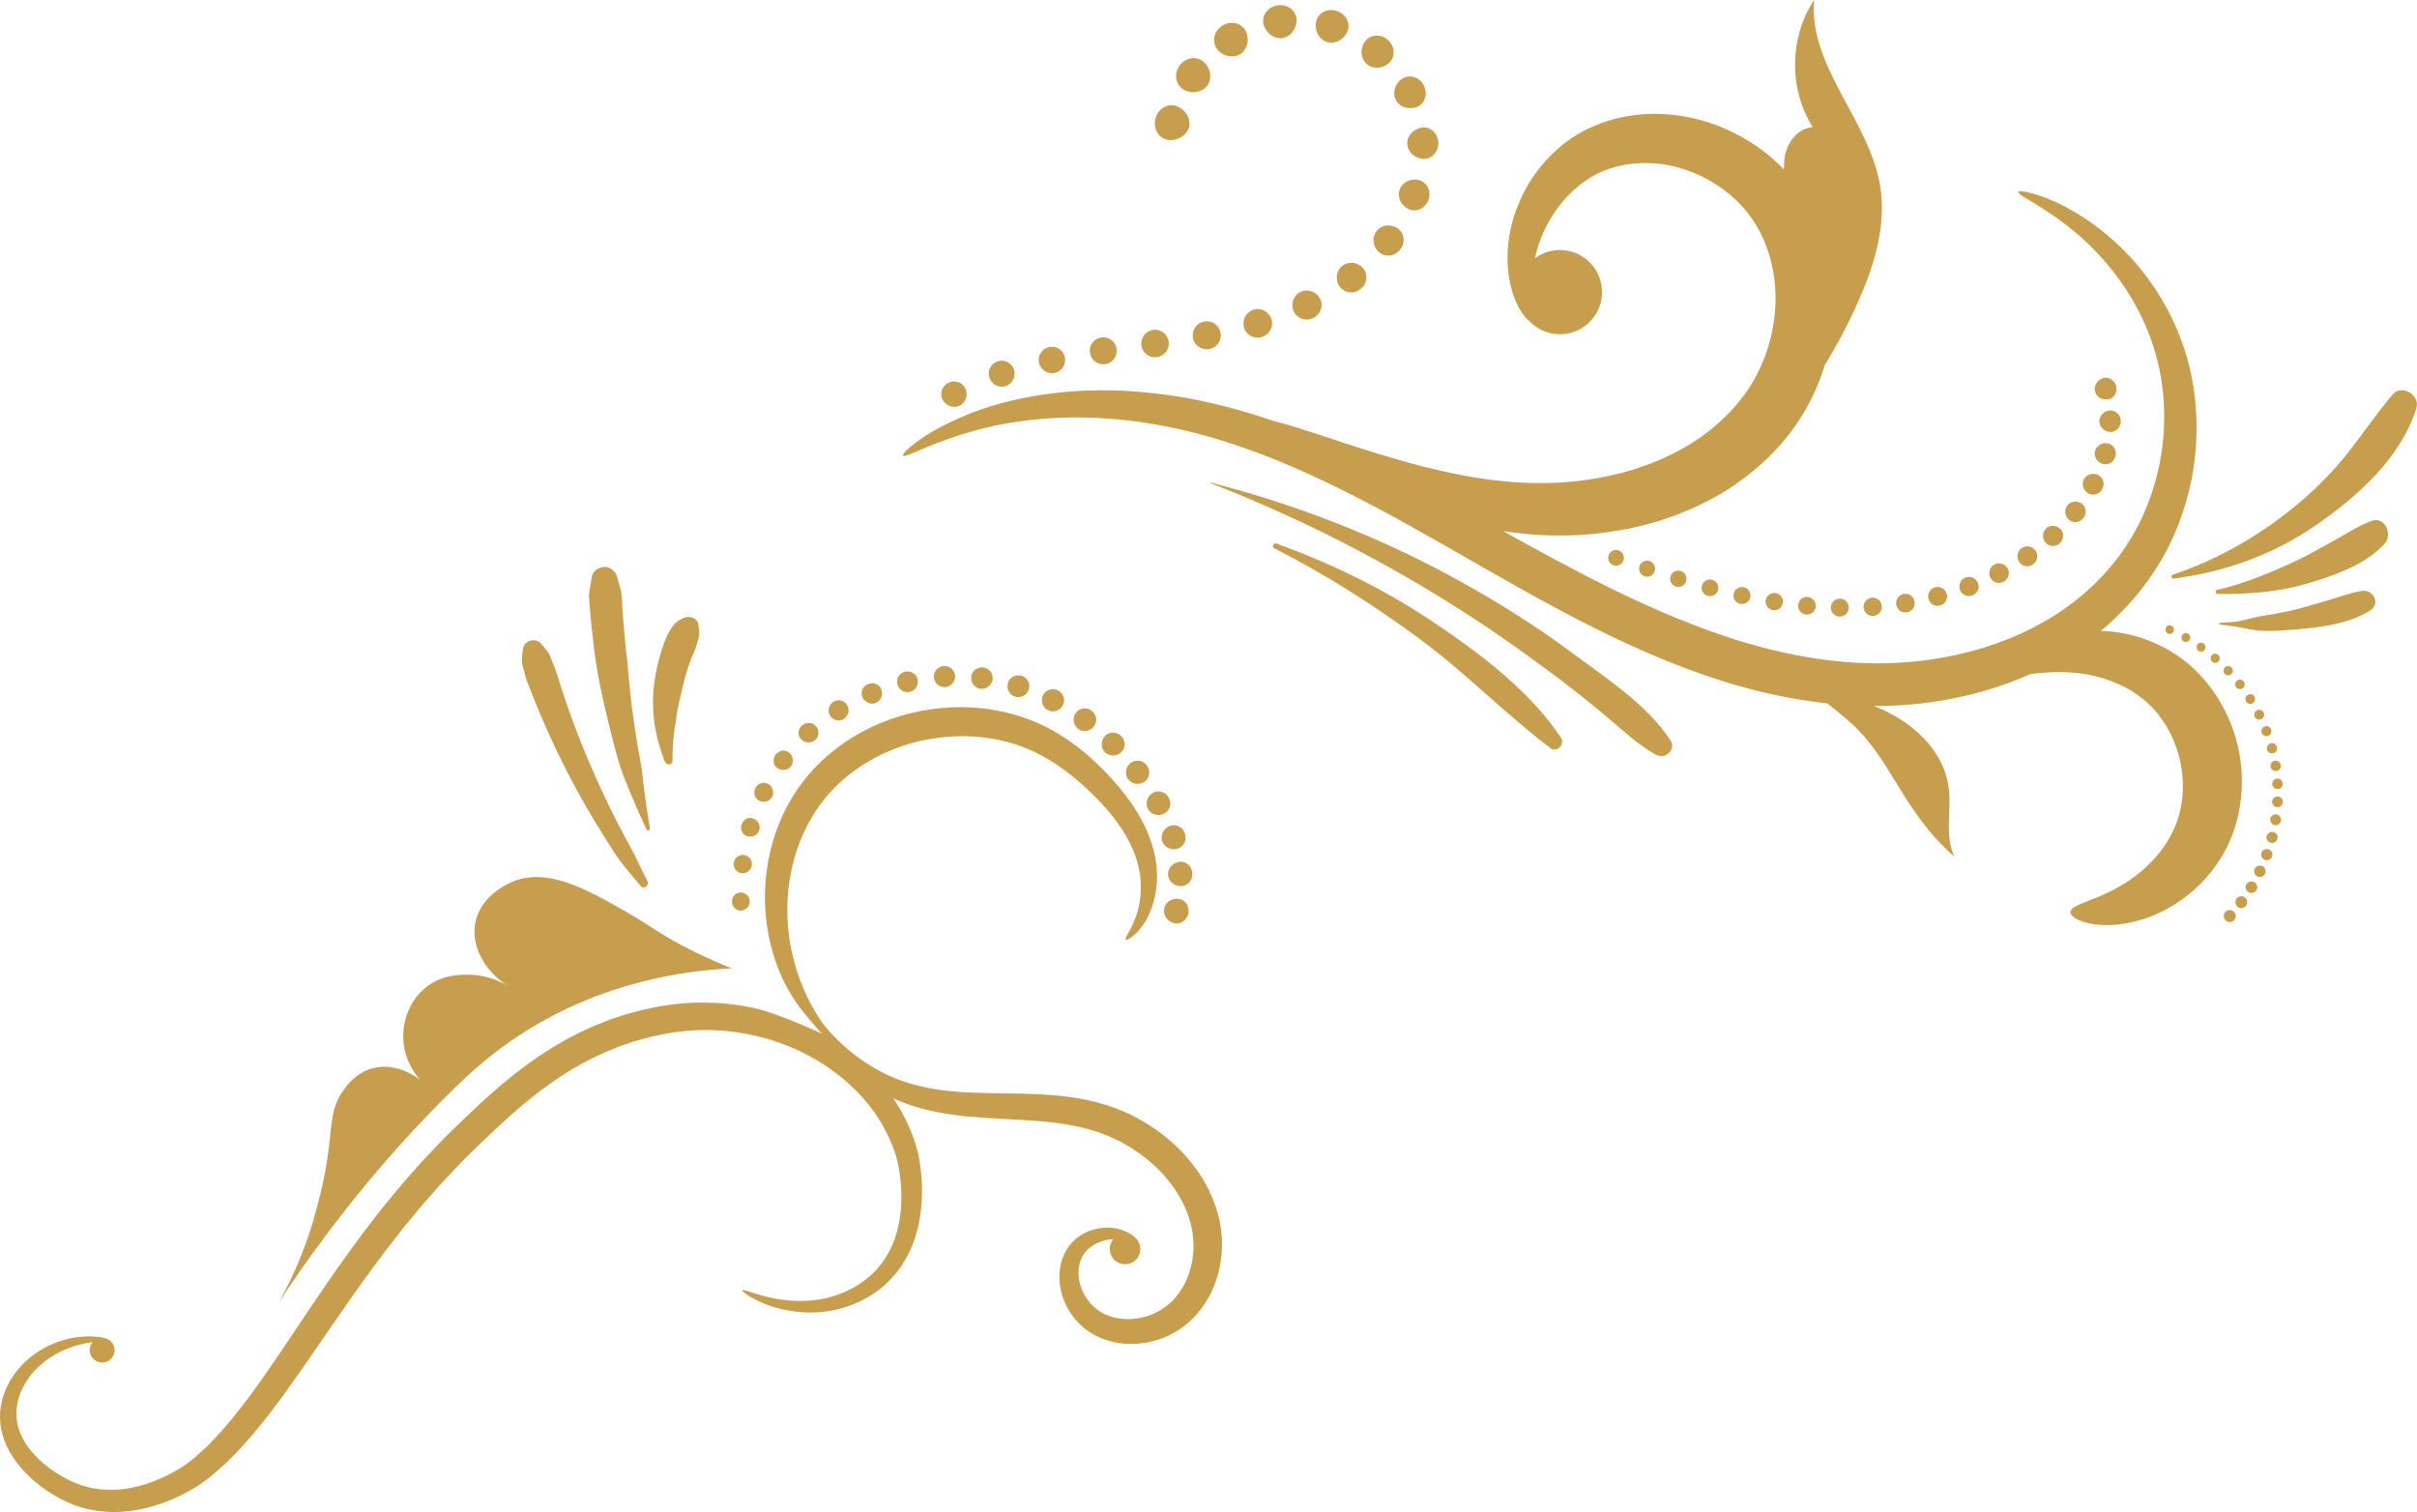 <?xml version="1.0" encoding="UTF-8"?>
<svg id="_レイヤー_2" data-name="レイヤー 2" xmlns="http://www.w3.org/2000/svg" width="262.112" height="163.981" viewBox="0 0 262.112 163.981">
  <g id="_レイヤー_1-2" data-name="レイヤー 1">
    <g>
      <g>
        <path d="M56.855,111.935c8.578-5.435,17.23-6.652,22.502-6.921-.904-.358-2.25-.919-3.841-1.692-3.685-1.791-5.002-2.936-7.457-4.343-4.27-2.447-8.406-4.817-12.186-3.476-.261.093-3.697,1.372-4.321,4.541-.488,2.479.916,5.247,3.585,6.905-.695-.421-2.28-1.25-4.426-1.245-.875.002-2.784.007-4.511,1.367-2.128,1.676-2.407,4.171-2.452,4.76-.223,2.857,1.424,4.844,1.776,5.25-.33-.254-2.584-1.939-5.173-1.213-1.719.482-2.674,1.77-3.116,2.384-1.406,1.954-1.212,3.69-1.698,7.164-0.0 0-.314,2.609-1.516,6.795-.652,2.271-1.771,5.43-3.788,9.072,0,0,6.478-10.374,16.407-20.607,3.521-3.629,6.182-6.186,10.215-8.741Z" fill="#c79d4e" stroke-width="0"/>
        <path d="M125.467,95.514c.033-.803-.018-1.669-.194-2.575-.175-.895-.463-1.818-.859-2.74-.787-1.851-2.023-3.668-3.534-5.383-1.507-1.702-3.293-3.41-5.499-4.857-1.096-.719-2.324-1.372-3.622-1.871-1.3-.504-2.679-.879-4.104-1.113-2.85-.476-5.883-.354-8.849.357-2.962.727-5.717,2.02-8.023,3.776-1.154.874-2.2,1.855-3.107,2.92-.906,1.067-1.671,2.211-2.296,3.383-1.252,2.347-1.946,4.793-2.244,7.098-.303,2.31-.2,4.486.125,6.418.324,1.935.892,3.625,1.523,5.035.644,1.408,1.362,2.534,2.02,3.39.877,1.134,1.687,2.039,1.815,2.179.088.097.181.211.316.363.055.062.23.226.23.226,0,0-4.822-2.269-7.529-2.831-2.728-.57-5.623-.73-8.536-.379-.366.036-.723.103-1.086.153-.18.029-.364.05-.542.087l-.536.111c-.358.074-.716.149-1.076.224-.36.072-.712.184-1.07.275-.356.099-.716.187-1.071.296-.353.117-.706.234-1.06.352l-.532.177c-.176.064-.349.136-.523.204-.349.138-.698.276-1.048.415-1.378.602-2.749,1.263-4.054,2.051-.666.374-1.297.802-1.941,1.216-.319.211-.626.438-.941.657-.314.219-.627.442-.928.678-2.456,1.841-4.721,3.934-6.922,6.065-.274.267-.548.533-.822.798-.275.273-.549.546-.823.818-.542.55-1.062,1.114-1.591,1.667-.263.278-.526.555-.788.832-.263.276-.506.569-.759.852-.501.571-.999,1.139-1.497,1.705-.484.576-.955,1.16-1.429,1.736-.237.289-.473.577-.708.865-.227.294-.454.586-.68.879-.451.586-.9,1.169-1.347,1.75-.433.59-.864,1.177-1.293,1.762-3.416,4.685-6.381,9.393-9.374,13.666-.187.267-.373.534-.559.799-.19.26-.379.52-.568.779-.381.514-.744,1.042-1.137,1.529-.388.493-.766.991-1.153,1.471-.398.467-.793.931-1.185,1.392-.399.452-.82.867-1.224,1.299l-.305.32-.321.293c-.214.194-.427.388-.639.581-.213.188-.421.397-.636.567-.213.173-.428.338-.649.497-.443.318-.894.603-1.369.866-1.914,1.067-3.94,1.758-5.906,1.938-.982.089-1.943.045-2.858-.121-.226-.051-.458-.079-.678-.145-.22-.066-.439-.131-.657-.196-.433-.138-.857-.322-1.27-.52-1.651-.807-3.098-1.906-4.137-3.149-1.043-1.244-1.628-2.661-1.634-4.024-.013-.341.029-.676.088-1.008.033-.336.153-.649.231-.967.229-.613.49-1.202.849-1.708.685-1.033,1.552-1.83,2.42-2.413.871-.586,1.741-.961,2.515-1.237.785-.239,1.474-.392,2.04-.469.044-.005.081-.011.124-.016-.44.526-.416,1.31.075,1.809.522.531,1.376.538,1.907.016.531-.522.538-1.376.016-1.907-.258-.263-.896-.455-1.36-.484-.227-.022-.493-.037-.797-.053-.607-.023-1.361.034-2.246.197-.874.2-1.877.519-2.915,1.096-1.033.575-2.103,1.409-3.002,2.585-.465.576-.836,1.268-1.161,2.016-.127.389-.292.777-.364,1.202-.097.416-.174.854-.184,1.307-.02.451.002.915.077,1.377.068.464.185.926.347,1.377.315.907.806,1.761,1.4,2.548.6.784,1.304,1.504,2.093,2.152.789.649,1.655,1.235,2.607,1.74.945.503,2.021.926,3.153,1.162,1.13.244,2.317.333,3.507.26,2.383-.148,4.757-.903,6.964-2.063.558-.292,1.117-.625,1.652-.991.268-.183.533-.376.791-.577.261-.197.486-.412.732-.619.241-.21.483-.42.726-.631l.363-.319.338-.34c.448-.457.918-.906,1.355-1.382.427-.483.857-.969,1.29-1.459.418-.498.821-1.01,1.236-1.52.422-.507.802-1.039,1.205-1.565.199-.264.399-.529.6-.795.194-.268.388-.538.583-.808,3.124-4.322,6.118-8.96,9.502-13.528.424-.569.85-1.141,1.277-1.716.439-.564.88-1.129,1.323-1.698.222-.284.444-.568.667-.853.23-.278.461-.557.692-.836.463-.557.922-1.122,1.393-1.678.482-.546.966-1.094,1.452-1.644.245-.273.48-.556.735-.821.253-.266.507-.533.761-.8.51-.532,1.013-1.077,1.533-1.604.263-.261.526-.522.789-.783.271-.263.542-.526.813-.79,2.17-2.102,4.332-4.101,6.617-5.826.281-.222.571-.43.861-.634.291-.204.575-.417.869-.613.592-.383,1.172-.783,1.778-1.126,1.191-.73,2.432-1.334,3.677-1.891.316-.128.632-.255.946-.383.158-.063.314-.13.472-.189l.48-.163c.32-.109.639-.218.957-.327.321-.102.647-.183.968-.276.324-.085.641-.192.968-.259.326-.071.651-.142.976-.212l.486-.106c.162-.035.324-.054.486-.082.323-.048.646-.113.968-.147,2.568-.338,5.143-.233,7.584.239,2.442.47,4.75,1.31,6.817,2.439,2.065,1.122,3.889,2.543,5.389,4.149,1.507,1.602,2.656,3.412,3.421,5.279.089.236.191.466.269.703.077.237.155.473.231.708.126.427.229.93.31,1.407.162.965.248,1.929.255,2.863.017,1.871-.286,3.635-.909,5.152-.622,1.518-1.573,2.769-2.689,3.702-1.115.937-2.361,1.561-3.567,1.958-1.211.396-2.389.556-3.452.583-1.066.026-2.018-.076-2.84-.206-.204-.042-.4-.082-.588-.12-.189-.039-.371-.071-.541-.121-.339-.097-.658-.159-.929-.254-.274-.088-.519-.163-.732-.225-.208-.073-.384-.134-.529-.177-.29-.087-.454-.109-.48-.061-.026.048.086.164.334.349.124.092.281.202.474.326.198.112.43.238.697.379.264.147.58.263.922.414.17.078.356.137.55.203.194.065.397.132.607.202.855.239,1.868.451,3.034.521,1.164.069,2.485-.008,3.885-.365,1.395-.358,2.88-.989,4.253-2.024,1.373-1.026,2.609-2.494,3.428-4.274.41-.888.722-1.845.94-2.842.214-.997.334-2.035.363-3.094.03-1.06-.028-2.141-.176-3.24-.078-.555-.165-1.092-.321-1.694-.08-.275-.161-.551-.243-.829-.083-.278-.191-.547-.286-.824-.518-1.382-1.217-2.733-2.08-4.01.49.225,1.004.435,1.544.621,1.982.704,4.247,1.132,6.628,1.346,2.383.227,4.895.281,7.444.482,2.549.199,5.143.589,7.565,1.57,1.211.495,2.386,1.142,3.485,1.926,1.101.785,2.117,1.706,2.993,2.755,1.76,2.085,2.844,4.619,2.89,7.059.071,2.46-.862,4.84-2.425,6.33-.388.363-.811.679-1.268.944-.462.254-.947.46-1.443.615-.499.14-1.004.236-1.504.275-.499.023-.994.018-1.465-.065-.468-.085-.926-.198-1.337-.39-.216-.077-.402-.203-.602-.301-.18-.121-.364-.227-.526-.371-.173-.127-.32-.287-.476-.432-.137-.165-.289-.317-.407-.494-.258-.338-.46-.709-.621-1.084-.172-.374-.261-.762-.338-1.139-.018-.189-.059-.378-.054-.562-.001-.092-.01-.185-.007-.275.006-.09.012-.18.019-.268.001-.091.017-.176.034-.262.015-.086.029-.172.044-.257.024-.082.048-.163.072-.244.022-.082.043-.164.08-.238.122-.319.258-.582.453-.822.38-.481.895-.839,1.419-1.071.525-.233,1.059-.35,1.542-.378.042-.003.081-.001.122-.003-.488.581-.528,1.442-.047,2.069.555.726,1.594.864,2.32.309s.864-1.594.309-2.32c-.142-.186-.462-.521-1.069-.807-.436-.206-.966-.408-1.592-.476-.626-.071-1.338-.029-2.088.188-.745.218-1.541.617-2.226,1.306-.343.337-.642.776-.864,1.226-.065.111-.112.23-.159.351-.047.121-.095.242-.143.365-.035.126-.07.254-.106.382-.036.129-.07.259-.087.392-.021.133-.042.267-.063.402-.017.135-.019.271-.028.409-.025.276.001.551.012.833.06.555.156,1.126.356,1.675.189.552.441,1.1.778,1.614.157.265.356.506.547.758.213.235.421.48.67.694.233.228.509.424.779.621.282.17.558.364.865.501.598.314,1.252.52,1.924.674.675.151,1.373.198,2.078.192.705-.021,1.414-.124,2.119-.295.701-.186,1.393-.448,2.063-.789.664-.352,1.303-.791,1.887-1.31.577-.513,1.084-1.11,1.533-1.75.45-.641.823-1.339,1.12-2.071.298-.732.528-1.496.679-2.283.146-.787.219-1.593.213-2.408-.004-.811-.091-1.646-.264-2.448-.17-.805-.414-1.596-.725-2.362-.618-1.535-1.506-2.956-2.572-4.23-1.066-1.276-2.293-2.375-3.6-3.293-1.309-.92-2.708-1.668-4.149-2.233-.359-.144-.723-.271-1.087-.392-.365-.112-.731-.211-1.095-.315-.362-.113-.728-.179-1.089-.26-.362-.078-.722-.16-1.081-.208-1.436-.254-2.831-.352-4.175-.427-2.69-.127-5.172-.083-7.447-.19-2.275-.094-4.333-.367-6.138-.863-1.805-.478-3.349-1.224-4.633-2.005-1.287-.781-2.306-1.61-3.104-2.332-1.073-.982-1.916-2.02-2.031-2.162-.151-.186-.87-1.214-1.491-2.419-.461-.9-.971-2.022-1.411-3.37-.428-1.351-.798-2.924-.955-4.686-.158-1.758-.125-3.705.25-5.728.368-2.019,1.067-4.119,2.201-6.088.566-.984,1.24-1.93,2.024-2.811.787-.88,1.689-1.692,2.683-2.421,1.984-1.463,4.361-2.559,6.919-3.187,2.562-.614,5.18-.739,7.625-.369,1.223.181,2.404.477,3.518.879,1.119.401,2.148.91,3.132,1.509,1.96,1.194,3.659,2.675,5.132,4.176,1.463,1.496,2.644,3.029,3.436,4.557.399.762.708,1.519.925,2.257.213.727.332,1.444.381,2.121.047.677.02,1.314-.05,1.894-.027.293-.088.565-.134.831-.066.258-.115.512-.194.74-.28.93-.645,1.611-.908,2.073-.123.24-.237.411-.295.548-.059.135-.073.226-.036.266.037.04.124.028.263-.036.136-.066.336-.175.553-.366.45-.366,1.046-1.016,1.559-2.017.137-.247.244-.522.367-.81.102-.293.219-.602.3-.934.178-.662.304-1.401.339-2.205Z" fill="#c79d4e" stroke-width="0"/>
        <path d="M79.378,97.805c.013.562.497,1.011,1.026.943.531-.071.919-.5.908-1.013-.025-.508-.438-.933-.978-.94-.529-.007-.983.44-.956,1.009Z" fill="#c79d4e" stroke-width="0"/>
        <path d="M79.567,93.586c-.061.568.339,1.066.881,1.11.545.044,1.023-.344,1.079-.865.079-.519-.293-1.013-.83-1.104-.538-.091-1.044.293-1.129.859Z" fill="#c79d4e" stroke-width="0"/>
        <path d="M80.411,89.453c-.164.563.146,1.123.697,1.253.532.126,1.09-.186,1.239-.698.15-.511-.165-1.074-.683-1.249-.536-.182-1.089.132-1.253.694Z" fill="#c79d4e" stroke-width="0"/>
        <path d="M81.912,85.49c-.258.543-.041,1.162.482,1.381.523.219,1.135.002,1.366-.485.224-.492.022-1.103-.463-1.372-.507-.281-1.134-.071-1.384.476Z" fill="#c79d4e" stroke-width="0"/>
        <path d="M84.114,81.846c-.367.494-.272,1.154.212,1.471s1.14.219,1.466-.22c.326-.439.231-1.098-.211-1.471-.442-.372-1.099-.275-1.467.22Z" fill="#c79d4e" stroke-width="0"/>
        <path d="M86.908,80.205c.417.408,1.06.407,1.498.06.423-.362.467-1.029.098-1.489-.368-.459-1.053-.502-1.529-.092-.489.394-.492,1.105-.067,1.521Z" fill="#c79d4e" stroke-width="0"/>
        <path d="M91.511,77.969c.469-.323.674-.929.377-1.467-.282-.512-.987-.742-1.513-.384-.529.355-.679,1.043-.337,1.535.342.492,1.002.634,1.473.316Z" fill="#c79d4e" stroke-width="0"/>
        <path d="M94.989,76.229c.537-.223.804-.87.597-1.444-.207-.574-.858-.841-1.453-.594-.595.247-.862.895-.597,1.445.265.55.916.816,1.453.594Z" fill="#c79d4e" stroke-width="0"/>
        <path d="M98.67,75.037c.577-.113.958-.702.851-1.315-.107-.612-.718-1.006-1.366-.876-.647.129-1.004.81-.831,1.393.179.61.768.91,1.346.798Z" fill="#c79d4e" stroke-width="0"/>
        <path d="M102.488,74.511c.596-.015,1.084-.516,1.09-1.152.006-.629-.535-1.153-1.208-1.135-.67.063-1.156.626-1.085,1.254.071.628.609,1.092,1.203,1.033Z" fill="#c79d4e" stroke-width="0"/>
        <path d="M107.632,73.732c.119-.623-.323-1.265-1.002-1.348-.681-.065-1.27.404-1.313,1.046-.044.642.41,1.209,1.013,1.264.602.073,1.18-.322,1.302-.962Z" fill="#c79d4e" stroke-width="0"/>
        <path d="M110.085,75.547c.589.186,1.241-.119,1.473-.737.228-.606-.106-1.314-.767-1.524-.669-.185-1.34.181-1.498.816-.158.635.197,1.283.792,1.446Z" fill="#c79d4e" stroke-width="0"/>
        <path d="M113.65,77.018c.551.303,1.268.081,1.6-.496.332-.576.101-1.318-.517-1.655-.638-.299-1.374-.036-1.638.573-.265.611-.014,1.313.555,1.578Z" fill="#c79d4e" stroke-width="0"/>
        <path d="M116.631,77.371c-.372.581-.206,1.286.295,1.682.51.383,1.271.267,1.699-.256s.31-1.297-.264-1.727c-.565-.442-1.374-.257-1.73.301Z" fill="#c79d4e" stroke-width="0"/>
        <path d="M119.818,79.835c-.45.501-.456,1.287-.002,1.74.463.439,1.226.508,1.743.04.5-.454.572-1.262.039-1.775-.519-.519-1.312-.525-1.78-.005Z" fill="#c79d4e" stroke-width="0"/>
        <path d="M122.563,82.783c-.539.454-.6,1.224-.202,1.759.415.524,1.191.634,1.756.235.575-.407.689-1.216.238-1.787-.437-.585-1.263-.652-1.791-.207Z" fill="#c79d4e" stroke-width="0"/>
        <path d="M124.954,86.024c-.602.391-.766,1.152-.448,1.733.331.575,1.09.8,1.719.496.646-.313.885-1.113.509-1.768-.365-.662-1.195-.843-1.781-.461Z" fill="#c79d4e" stroke-width="0"/>
        <path d="M126.818,89.589c-.677.283-.97.995-.793,1.624.217.618.883,1.01,1.589.856.699-.152,1.147-.911.89-1.655-.22-.758-1.036-1.098-1.686-.825Z" fill="#c79d4e" stroke-width="0"/>
        <path d="M127.866,93.468c-.712.109-1.226.722-1.203,1.371.034.648.574,1.216,1.315,1.268.716.053,1.367-.565,1.328-1.376-.031-.813-.708-1.374-1.439-1.262Z" fill="#c79d4e" stroke-width="0"/>
        <path d="M126.266,98.471c-.188.639.224,1.36.922,1.612.696.251,1.456-.178,1.682-.962.165-.804-.29-1.537-1.039-1.64-.719-.098-1.438.342-1.565.991Z" fill="#c79d4e" stroke-width="0"/>
        <path d="M70.214,95.554c-.412-.81-.814-1.625-1.203-2.446-.39-.822-.848-1.607-1.277-2.409-.867-1.621-1.687-3.267-2.46-4.934-.767-1.655-1.494-3.33-2.178-5.02-.045-.112-.09-.224-.135-.335-.007-.017-.013-.033-.02-.05-.053-.224-.177-.449-.26-.664-.166-.43-.33-.861-.49-1.294-.315-.85-.618-1.704-.908-2.562-.324-.956-.627-1.919-.926-2.884-.108-.348-.262-.685-.398-1.024-.009-.024-.019-.047-.028-.071-.002-.005-.003-.008-.005-.014-.044-.113-.088-.225-.132-.337-.107-.275-.194-.552-.373-.791-.098-.131-.197-.259-.302-.384-.158-.188-.314-.376-.47-.566-.287-.348-.853-.408-1.242-.254-.453.18-.687.579-.73,1.052-.049.543-.14,1.09-.002,1.627.115.447.229.896.357,1.34.124.427.309.842.472,1.256.208.529.418,1.057.633,1.583.692,1.693,1.433,3.366,2.221,5.017,1.589,3.329,3.39,6.549,5.369,9.661.572.899,1.128,1.836,1.793,2.669.642.804,1.297,1.598,1.964,2.381.348.409.958-.101.731-.547ZM59.911,71.819c-.01-.026-.02-.051-.03-.076.007.018.019.047.03.076ZM62.902,80.265c-.049-.122.008.019.03.076-.01-.025-.02-.05-.03-.076Z" fill="#c79d4e" stroke-width="0"/>
        <path d="M67.738,84.468c.741,1.858,1.536,3.694,2.382,5.506.1.215.399.063.364-.145-.149-.879-.287-1.761-.415-2.643-.065-.451-.127-.902-.187-1.354-.029-.218-.057-.436-.084-.653-.025-.198-.05-.402-.064-.519-.059-.497-.092-1.003-.178-1.496-.078-.447-.166-.892-.245-1.339-.155-.878-.299-1.758-.432-2.64-.133-.883-.255-1.767-.366-2.653-.015-.117-.029-.234-.043-.351-.002-.013-.003-.027-.005-.04-.026-.226-.053-.453-.078-.679-.048-.43-.093-.861-.136-1.291-.044-.448-.086-.895-.125-1.343-.019-.216-.037-.432-.054-.648-.013-.156-.027-.311-.046-.466-.008-.068-.016-.135-.024-.203-.001-.01-.002-.016-.003-.029-.104-.882-.197-1.765-.279-2.649-.091-.984-.169-1.97-.233-2.957-.039-.606-.015-1.261-.155-1.852-.118-.495-.28-.983-.414-1.473-.16-.585-.729-1.088-1.36-1.067-.59.02-1.266.415-1.377,1.044-.075.426-.148.852-.217,1.279-.054.329-.111.652-.087.986.017.234.035.469.053.703.071.904.154,1.806.249,2.708.199,1.897.424,3.787.799,5.658.355,1.771.755,3.533,1.2,5.284.452,1.781.879,3.614,1.56,5.323Z" fill="#c79d4e" stroke-width="0"/>
        <path d="M71.902,70.062c-.322.947-.578,1.916-.769,2.897-.212,1.09-.326,2.169-.314,3.28.012,1.054.093,2.097.313,3.128.235,1.099.558,2.177.958,3.227.161.422.849.423.842-.102-.011-.787.02-1.573.094-2.357.018-.191.039-.381.061-.572.01-.079.02-.158.03-.237.01-.066.019-.131.029-.197.028-.183.06-.365.091-.547.041-.241.123-.563.11-.816.002-.013.004-.027.006-.04.013-.086.026-.172.04-.257.032-.2.067-.4.105-.599.073-.386.157-.77.251-1.152.189-.769.345-1.546.559-2.31.223-.796.493-1.577.802-2.344.064-.148.128-.296.193-.443.15-.342.242-.684.347-1.04.11-.372.228-.729.18-1.124-.029-.242-.067-.482-.097-.724-.092-.751-1.058-.998-1.628-.702-.173.089-.35.176-.516.276-.424.256-.672.669-.928,1.076-.333.529-.558,1.089-.758,1.679ZM73.122,79.288c.006-.05.004-.03,0,0h0Z" fill="#c79d4e" stroke-width="0"/>
      </g>
      <g>
        <path d="M174.96,61.295c-.445-.162-.673-.651-.511-1.092.163-.442.652-.67,1.092-.51.441.16.669.649.511,1.091-.159.444-.648.672-1.092.51Z" fill="#c79d4e" stroke-width="0"/>
        <path d="M178.336,62.495c-.458-.157-.701-.652-.543-1.105.158-.453.651-.696,1.103-.541.451.157.696.644.545,1.101-.151.455-.648.704-1.105.546Z" fill="#c79d4e" stroke-width="0"/>
        <path d="M181.748,63.616c-.472-.149-.734-.647-.586-1.114.149-.467.644-.727,1.108-.581.464.142.729.633.589,1.103-.139.469-.638.737-1.111.592Z" fill="#c79d4e" stroke-width="0"/>
        <path d="M185.205,64.622c-.49-.129-.773-.635-.639-1.114.135-.482.629-.759,1.106-.633.478.124.765.617.643,1.101-.123.484-.62.773-1.11.646Z" fill="#c79d4e" stroke-width="0"/>
        <path d="M188.711,65.484c-.507-.105-.82-.607-.704-1.102.116-.495.606-.8,1.097-.698.49.105.807.595.706,1.094-.101.499-.593.815-1.099.707Z" fill="#c79d4e" stroke-width="0"/>
        <path d="M192.265,66.169c-.522-.085-.871-.566-.779-1.079.091-.507.574-.857,1.077-.775.503.084.852.561.78,1.072-.073.517-.556.869-1.078.782Z" fill="#c79d4e" stroke-width="0"/>
        <path d="M195.864,66.643c-.538-.055-.924-.526-.863-1.05s.528-.907,1.043-.854c.514.06.903.5.864,1.032-.037.522-.508.934-1.045.872Z" fill="#c79d4e" stroke-width="0"/>
        <path d="M198.542,65.86c.025-.537.47-.956.995-.936.524.003.951.437.955.976.004.537-.443.975-.996.971-.551-.02-.978-.473-.954-1.01Z" fill="#c79d4e" stroke-width="0"/>
        <path d="M202.093,65.857c-.02-.552.396-.996.927-1.038.531-.042,1.003.366,1.055.911.052.545-.362,1.023-.925,1.067-.562.044-1.036-.397-1.056-.939Z" fill="#c79d4e" stroke-width="0"/>
        <path d="M206.787,66.401c-.567.1-1.086-.298-1.156-.851-.07-.552.31-1.046.843-1.141.533-.087,1.05.286,1.154.833s-.272,1.066-.84,1.159Z" fill="#c79d4e" stroke-width="0"/>
        <path d="M210.379,65.668c-.569.145-1.129-.185-1.253-.744-.121-.546.209-1.106.74-1.242.533-.128,1.089.187,1.248.725.162.548-.165,1.123-.735,1.261Z" fill="#c79d4e" stroke-width="0"/>
        <path d="M213.889,64.577c-.563.203-1.167-.077-1.349-.623-.181-.547.095-1.142.618-1.33.526-.178,1.111.053,1.337.592.22.523-.039,1.167-.606,1.361Z" fill="#c79d4e" stroke-width="0"/>
        <path d="M217.271,63.105c-.551.265-1.196.048-1.441-.484-.245-.532-.033-1.16.474-1.403.493-.267,1.125-.076,1.415.434.289.508.09,1.163-.448,1.453Z" fill="#c79d4e" stroke-width="0"/>
        <path d="M219.237,59.439c.462-.33,1.129-.212,1.489.263.36.474.239,1.153-.27,1.515-.507.364-1.205.199-1.513-.3-.318-.513-.166-1.145.295-1.478Z" fill="#c79d4e" stroke-width="0"/>
        <path d="M223.434,57.357c.437.432.408,1.13-.062,1.559-.461.44-1.176.382-1.561-.087-.382-.465-.328-1.134.087-1.532.425-.387,1.113-.358,1.537.06Z" fill="#c79d4e" stroke-width="0"/>
        <path d="M224.354,56.358c-.466-.414-.512-1.082-.168-1.543.356-.452,1.036-.553,1.538-.212.514.35.621,1.065.216,1.58-.394.524-1.135.577-1.586.174Z" fill="#c79d4e" stroke-width="0"/>
        <path d="M226.434,53.489c-.542-.331-.7-.985-.449-1.509.276-.511.923-.742,1.494-.495.575.248.826.95.51,1.54-.293.603-1.032.784-1.554.464Z" fill="#c79d4e" stroke-width="0"/>
        <path d="M227.951,50.288c-.599-.222-.896-.84-.755-1.402.175-.554.741-.922,1.372-.806.615.112,1.04.766.837,1.425-.172.669-.865,1.002-1.454.783Z" fill="#c79d4e" stroke-width="0"/>
        <path d="M229.989,45.699c-.009.715-.592,1.222-1.238,1.142-.63-.078-1.096-.608-1.091-1.181.021-.572.477-1.08,1.129-1.144.627-.064,1.222.469,1.199,1.183Z" fill="#c79d4e" stroke-width="0"/>
        <path d="M227.216,42.507c-.189-.535.131-1.184.728-1.454.592-.269,1.294.07,1.533.767.184.713-.191,1.38-.852,1.492-.626.105-1.272-.252-1.409-.804Z" fill="#c79d4e" stroke-width="0"/>
        <path d="M235.725,68.468c-.11.234-.385.342-.613.241-.228-.101-.335-.378-.24-.618.096-.24.37-.348.613-.24s.35.384.24.618Z" fill="#c79d4e" stroke-width="0"/>
        <path d="M237.283,68.723c.232.14.308.437.171.662-.137.226-.424.301-.642.169-.224-.121-.309-.404-.185-.638.123-.233.418-.323.656-.194Z" fill="#c79d4e" stroke-width="0"/>
        <path d="M238.973,69.79c.228.156.278.46.114.678-.16.211-.463.263-.678.116-.214-.148-.266-.45-.117-.674s.454-.278.681-.12Z" fill="#c79d4e" stroke-width="0"/>
        <path d="M240.552,71.016c.21.187.229.503.043.704-.186.201-.498.222-.696.045-.195-.18-.22-.488-.049-.698.176-.215.494-.242.701-.051Z" fill="#c79d4e" stroke-width="0"/>
        <path d="M242.006,72.387c.197.209.177.538-.031.723-.21.187-.52.169-.706-.028-.191-.192-.185-.508.012-.705.198-.198.522-.193.724.01Z" fill="#c79d4e" stroke-width="0"/>
        <path d="M243.313,73.902c.18.23.14.553-.091.721-.23.168-.555.128-.724-.089-.17-.217-.129-.54.091-.721.22-.181.544-.142.724.089Z" fill="#c79d4e" stroke-width="0"/>
        <path d="M244.302,76.26c-.25.147-.571.072-.716-.168-.139-.243-.085-.555.159-.719.238-.16.581-.1.73.159.155.255.077.581-.173.728Z" fill="#c79d4e" stroke-width="0"/>
        <path d="M244.516,77.749c-.133-.252-.03-.571.23-.712.26-.141.585-.036.727.233.147.267.015.599-.248.721-.273.126-.57.008-.708-.242Z" fill="#c79d4e" stroke-width="0"/>
        <path d="M245.27,79.489c-.102-.271.04-.585.317-.701.277-.116.591.025.701.315.11.29-.032.604-.317.701-.284.097-.598-.044-.701-.315Z" fill="#c79d4e" stroke-width="0"/>
        <path d="M245.85,81.293c-.071-.286.085-.583.381-.672.289-.088.613.082.69.389.073.308-.109.612-.408.68s-.596-.11-.663-.396Z" fill="#c79d4e" stroke-width="0"/>
        <path d="M246.227,83.148c-.05-.295.158-.582.463-.64.306-.058.597.152.651.469.06.317-.172.606-.479.642-.31.036-.577-.177-.634-.471Z" fill="#c79d4e" stroke-width="0"/>
        <path d="M247.552,84.978c.013.327-.233.595-.55.599-.316.004-.583-.24-.595-.544-.009-.305.231-.572.542-.598.32-.027.593.217.603.544Z" fill="#c79d4e" stroke-width="0"/>
        <path d="M246.936,87.538c-.32-.029-.559-.302-.533-.611.009-.31.274-.556.596-.55.321.006.577.281.568.613-.028.331-.31.577-.63.548Z" fill="#c79d4e" stroke-width="0"/>
        <path d="M246.683,89.485c-.317-.06-.53-.361-.49-.674.045-.312.345-.533.67-.495s.549.341.5.675c-.043.335-.355.555-.68.493Z" fill="#c79d4e" stroke-width="0"/>
        <path d="M246.235,91.397c-.319-.094-.51-.42-.427-.729.09-.308.399-.506.724-.435.324.071.537.403.442.733-.089.332-.42.525-.739.431Z" fill="#c79d4e" stroke-width="0"/>
        <path d="M245.25,92.48c.103-.308.447-.475.768-.371.321.103.492.456.381.787-.119.328-.486.486-.797.361-.316-.127-.463-.471-.353-.777Z" fill="#c79d4e" stroke-width="0"/>
        <path d="M244.509,94.224c.141-.298.511-.43.825-.294.315.136.447.507.295.828-.151.321-.521.453-.83.292-.299-.156-.431-.527-.291-.825Z" fill="#c79d4e" stroke-width="0"/>
        <path d="M243.61,95.89c.184-.28.544-.391.854-.219.299.166.422.569.225.871-.193.306-.585.398-.875.207s-.382-.576-.203-.859Z" fill="#c79d4e" stroke-width="0"/>
        <path d="M242.547,97.455c.198-.275.595-.335.885-.134s.352.606.137.903c-.212.3-.638.337-.907.117-.278-.227-.31-.609-.115-.887Z" fill="#c79d4e" stroke-width="0"/>
        <path d="M242.241,98.861c.277.237.292.649.036.921-.255.273-.667.286-.919.031-.252-.255-.266-.666-.031-.916.236-.25.646-.265.914-.035Z" fill="#c79d4e" stroke-width="0"/>
        <path d="M104.118,43.972c-.623.347-1.452.102-1.848-.539-.407-.659-.165-1.508.537-1.897.705-.381,1.559-.088,1.88.598.328.697.059,1.499-.57,1.839Z" fill="#c79d4e" stroke-width="0"/>
        <path d="M109.084,41.87c-.707.233-1.494-.144-1.773-.866-.282-.732.105-1.555.871-1.808.762-.27,1.57.172,1.789.911.224.755-.188,1.514-.887,1.763Z" fill="#c79d4e" stroke-width="0"/>
        <path d="M114.382,40.452c-.756.154-1.511-.313-1.702-1.087-.189-.768.299-1.562,1.095-1.725.794-.176,1.56.339,1.709,1.119.149.781-.35,1.527-1.102,1.694Z" fill="#c79d4e" stroke-width="0"/>
        <path d="M119.859,39.497c-.792.115-1.529-.428-1.661-1.229-.131-.797.425-1.555,1.234-1.672.808-.118,1.552.44,1.664,1.243.111.801-.444,1.543-1.237,1.658Z" fill="#c79d4e" stroke-width="0"/>
        <path d="M126.738,37.046c.12.818-.451,1.573-1.274,1.69-.821.113-1.575-.459-1.686-1.276-.111-.818.461-1.57,1.275-1.683.811-.115,1.566.455,1.686,1.269Z" fill="#c79d4e" stroke-width="0"/>
        <path d="M130.586,34.866c.807-.153,1.599.38,1.773,1.204.174.821-.373,1.628-1.22,1.788-.846.151-1.642-.4-1.778-1.233-.135-.826.413-1.615,1.224-1.76Z" fill="#c79d4e" stroke-width="0"/>
        <path d="M137.879,34.604c.274.804-.193,1.702-1.052,1.947-.858.25-1.723-.245-1.931-1.08-.205-.826.277-1.665,1.067-1.895.791-.225,1.64.212,1.917,1.028Z" fill="#c79d4e" stroke-width="0"/>
        <path d="M143.131,32.356c.423.744.1,1.771-.745,2.142-.835.402-1.795.014-2.118-.792-.325-.81.039-1.706.78-2.064.758-.33,1.647-.058,2.083.714Z" fill="#c79d4e" stroke-width="0"/>
        <path d="M147.546,31.347c-.741.61-1.807.418-2.29-.306-.502-.749-.326-1.69.306-2.216.654-.499,1.624-.428,2.224.223.6.651.52,1.715-.241,2.299Z" fill="#c79d4e" stroke-width="0"/>
        <path d="M149.515,27.321c-.667-.617-.752-1.613-.24-2.259.498-.657,1.492-.811,2.24-.336.773.492.937,1.548.339,2.336-.611.773-1.684.867-2.339.259Z" fill="#c79d4e" stroke-width="0"/>
        <path d="M151.803,20.537c.252-.769,1.178-1.219,2.049-1.013.913.218,1.39,1.193,1.061,2.174-.394.949-1.385,1.375-2.219.949-.799-.409-1.209-1.36-.89-2.111Z" fill="#c79d4e" stroke-width="0"/>
        <path d="M154.242,17.223c-.901-.105-1.636-.842-1.623-1.644-.069-.797.631-1.577,1.523-1.739.942-.169,1.77.567,1.849,1.638-.008,1.074-.8,1.854-1.749,1.746Z" fill="#c79d4e" stroke-width="0"/>
        <path d="M153.574,11.633c-.906.298-1.849-.081-2.218-.8-.352-.731-.131-1.706.653-2.261.761-.541,1.919-.279,2.403.705.496.975.056,2.066-.838,2.356Z" fill="#c79d4e" stroke-width="0"/>
        <path d="M150.616,6.845c-.716.636-1.753.655-2.387.113-.643-.53-.776-1.577-.267-2.377.524-.823,1.68-.976,2.526-.276.835.716.85,1.898.128,2.54Z" fill="#c79d4e" stroke-width="0"/>
        <path d="M143.879,4.558c-.784-.282-1.329-1.135-1.174-2.122.144-.945,1.194-1.617,2.265-1.246,1.077.344,1.541,1.463,1.108,2.327-.439.885-1.406,1.289-2.199,1.041Z" fill="#c79d4e" stroke-width="0"/>
        <path d="M139.056,4.134c-.816.127-1.711-.468-2.004-1.399-.302-.962.362-1.984,1.514-2.162,1.162-.148,2.08.678,2.043,1.679-.038.983-.735,1.778-1.553,1.883Z" fill="#c79d4e" stroke-width="0"/>
        <path d="M134.504,5.877c-.744.433-1.788.303-2.459-.485-.64-.744-.482-2.009.516-2.605.976-.629,2.181-.246,2.571.662.41.942.092,1.957-.627,2.428Z" fill="#c79d4e" stroke-width="0"/>
        <path d="M128.442,9.766c-.924-.474-1.203-1.695-.524-2.659.703-.945,1.949-1.059,2.688-.338.724.709.837,1.808.315,2.509-.5.713-1.581.947-2.479.488Z" fill="#c79d4e" stroke-width="0"/>
        <path d="M128.968,13.726c-.201.832-1.039,1.5-2.105,1.468-1.01-.023-1.847-1.058-1.574-2.25.238-1.2,1.411-1.796,2.35-1.416.988.392,1.485,1.357,1.329,2.199Z" fill="#c79d4e" stroke-width="0"/>
        <path d="M131.301,52.34c9.395,2.413,18.466,5.954,26.956,10.654,4.213,2.332,8.286,4.883,12.151,7.756,3.69,2.743,8.215,5.659,10.756,9.561.646.992-.602,2.068-1.553,1.553-1.906-1.032-3.527-2.574-5.174-3.965-1.911-1.615-3.868-3.175-5.874-4.67-3.767-2.808-7.626-5.513-11.618-7.992-8.139-5.053-16.731-9.37-25.661-12.836-.037-.014-.023-.071.017-.061Z" fill="#c79d4e" stroke-width="0"/>
        <path d="M138.404,58.938c5.986,2.178,11.652,4.921,16.947,8.471,5.101,3.42,10.506,7.449,13.947,12.625.435.655-.46,1.619-1.122,1.122-4.931-3.71-9.241-8.19-14.22-11.866-4.973-3.671-10.261-7.031-15.772-9.833-.283-.144-.086-.629.219-.519Z" fill="#c79d4e" stroke-width="0"/>
        <path d="M251.026,57.046c-4.549,3.127-9.87,5.015-15.327,5.708-.258.033-.282-.359-.059-.434,5.015-1.677,9.65-4.38,13.688-7.781,1.965-1.655,3.777-3.508,5.368-5.528,1.623-2.062,3.065-4.221,4.768-6.222,1.006-1.182,3.038.077,2.582,1.503-1.739,5.441-6.428,9.596-11.021,12.753Z" fill="#c79d4e" stroke-width="0"/>
        <path d="M240.49,64.414c-.243-.003-.307-.375-.059-.433,2.998-.71,5.78-1.856,8.563-3.155,1.339-.625,2.603-1.369,3.899-2.074,1.434-.781,2.736-1.671,4.266-2.254,1.472-.561,2.365,1.478,1.442,2.477-2.17,2.349-5.686,3.533-8.694,4.394-3.018.864-6.289,1.088-9.417,1.046Z" fill="#c79d4e" stroke-width="0"/>
        <path d="M244.822,68.374c-.619-.061-1.229-.217-1.84-.329-.744-.136-1.5-.207-2.249-.318-.11-.016-.076-.181.025-.186.743-.037,1.494-.064,2.224-.209.647-.129,1.276-.339,1.924-.457,1.229-.224,2.457-.397,3.675-.687,1.223-.291,2.42-.666,3.628-1.013,1.317-.378,2.558-.872,3.912-1.089,1.254-.201,2.091,1.393.899,2.132-2.368,1.468-5.422,1.83-8.157,2.052-1.323.108-2.717.235-4.042.104Z" fill="#c79d4e" stroke-width="0"/>
        <path d="M104.431,45.163c4.612-1.996,12.053-3.58,21.073-2.469,4.006.447,8.284,1.481,12.669,2.979.796.191,1.802.482,3.004.864,3.115.969,7.526,2.591,12.995,4.021,5.458,1.378,12.077,2.563,19.048,1.301,3.476-.594,7.002-1.812,10.146-3.741,3.092-1.948,5.87-4.676,7.432-8.05,1.613-3.384,2.122-7.239,1.488-10.667-.619-3.465-2.313-6.388-4.801-8.386-2.467-2.029-5.516-3.163-8.34-3.314-2.837-.144-5.441.578-7.373,2.029-1.996,1.397-3.381,3.347-4.266,5.175-.503,1.077-.838,2.127-1.05,3.107.57-.422,1.246-.718,1.995-.837,2.49-.397,4.83,1.3,5.226,3.79.397,2.49-1.3,4.83-3.79,5.226-1.56.248-3.061-.325-4.062-1.4-.614-.458-1.686-1.903-2.165-4.621-.304-1.768-.272-4.041.467-6.534.764-2.46,2.205-5.206,4.779-7.459,2.52-2.331,6.337-3.791,10.34-3.828,4.022-.049,8.272,1.264,11.896,3.974.813.607,1.591,1.296,2.319,2.054-.002-.379.012-.752.049-1.118.168-1.675,1.402-3.373,3.083-3.459-2.621-4.101-2.563-9.752.141-13.799-.63,7.198,6.006,13.057,7.164,20.19.682,4.2-.609,8.475-2.321,12.371-1.065,2.424-2.299,4.773-3.688,7.026-.339,1.106-.757,2.196-1.26,3.257-2.212,4.729-5.973,8.277-9.987,10.688-4.059,2.377-8.387,3.677-12.519,4.21-3.898.546-7.702.381-11.114-.141,7.938,4.397,16.287,8.98,25.549,11.881,6.191,1.901,12.446,2.838,18.4,2.315,5.953-.491,11.584-2.281,16.108-5.222,4.529-2.935,7.877-7.007,9.665-11.459,1.849-4.436,2.28-9.075,1.765-13.145-.507-4.09-2.034-7.609-3.821-10.402-1.786-2.811-3.855-4.884-5.662-6.419-3.687-3.027-6.296-3.975-6.143-4.35.05-.142.751-.075,2.018.32,1.268.388,3.081,1.174,5.216,2.56,2.106,1.409,4.545,3.446,6.73,6.389,2.179,2.917,4.144,6.774,4.948,11.397.808,4.589.539,9.885-1.423,15.076-1.584,4.378-4.559,8.58-8.531,11.872,2.355.077,5.035.69,7.622,2.252,3.424,2.019,6.169,5.784,7.208,10.138,1.04,4.353.292,8.953-1.851,12.3-2.095,3.351-5.064,5.329-7.66,6.327-2.64.98-4.936,1.037-6.432.74-1.51-.295-2.23-.861-2.185-1.275.081-.958,3.115-1.152,6.56-3.541,1.689-1.186,3.455-2.925,4.536-5.176,1.096-2.194,1.409-5.031.751-7.876-.698-2.836-2.26-5.225-4.228-6.687-1.982-1.519-4.343-2.273-6.385-2.568-2.322-.321-4.218-.089-5.528.036-3.968,1.775-8.35,2.883-12.873,3.303-1.374.134-2.761.181-4.152.178,4.059,1.557,7.651,4.766,8.135,9.011.281,2.462-.482,5.117.605,7.344-5.846-5.168-6.752-10.662-11.541-14.795-.727-.627-1.479-1.244-2.246-1.844-3.697-.402-7.393-1.196-10.99-2.304-6.625-2.056-12.683-4.956-18.316-7.964-5.638-3.022-10.863-6.161-15.901-8.955-5.03-2.804-9.872-5.266-14.548-7.167-4.684-1.885-9.168-3.227-13.373-3.904-8.424-1.451-15.428-.473-19.987.9-4.609,1.345-6.915,2.859-7.132,2.507-.145-.179,1.841-2.255,6.515-4.231Z" fill="#c79d4e" stroke-width="0"/>
      </g>
    </g>
  </g>
</svg>
